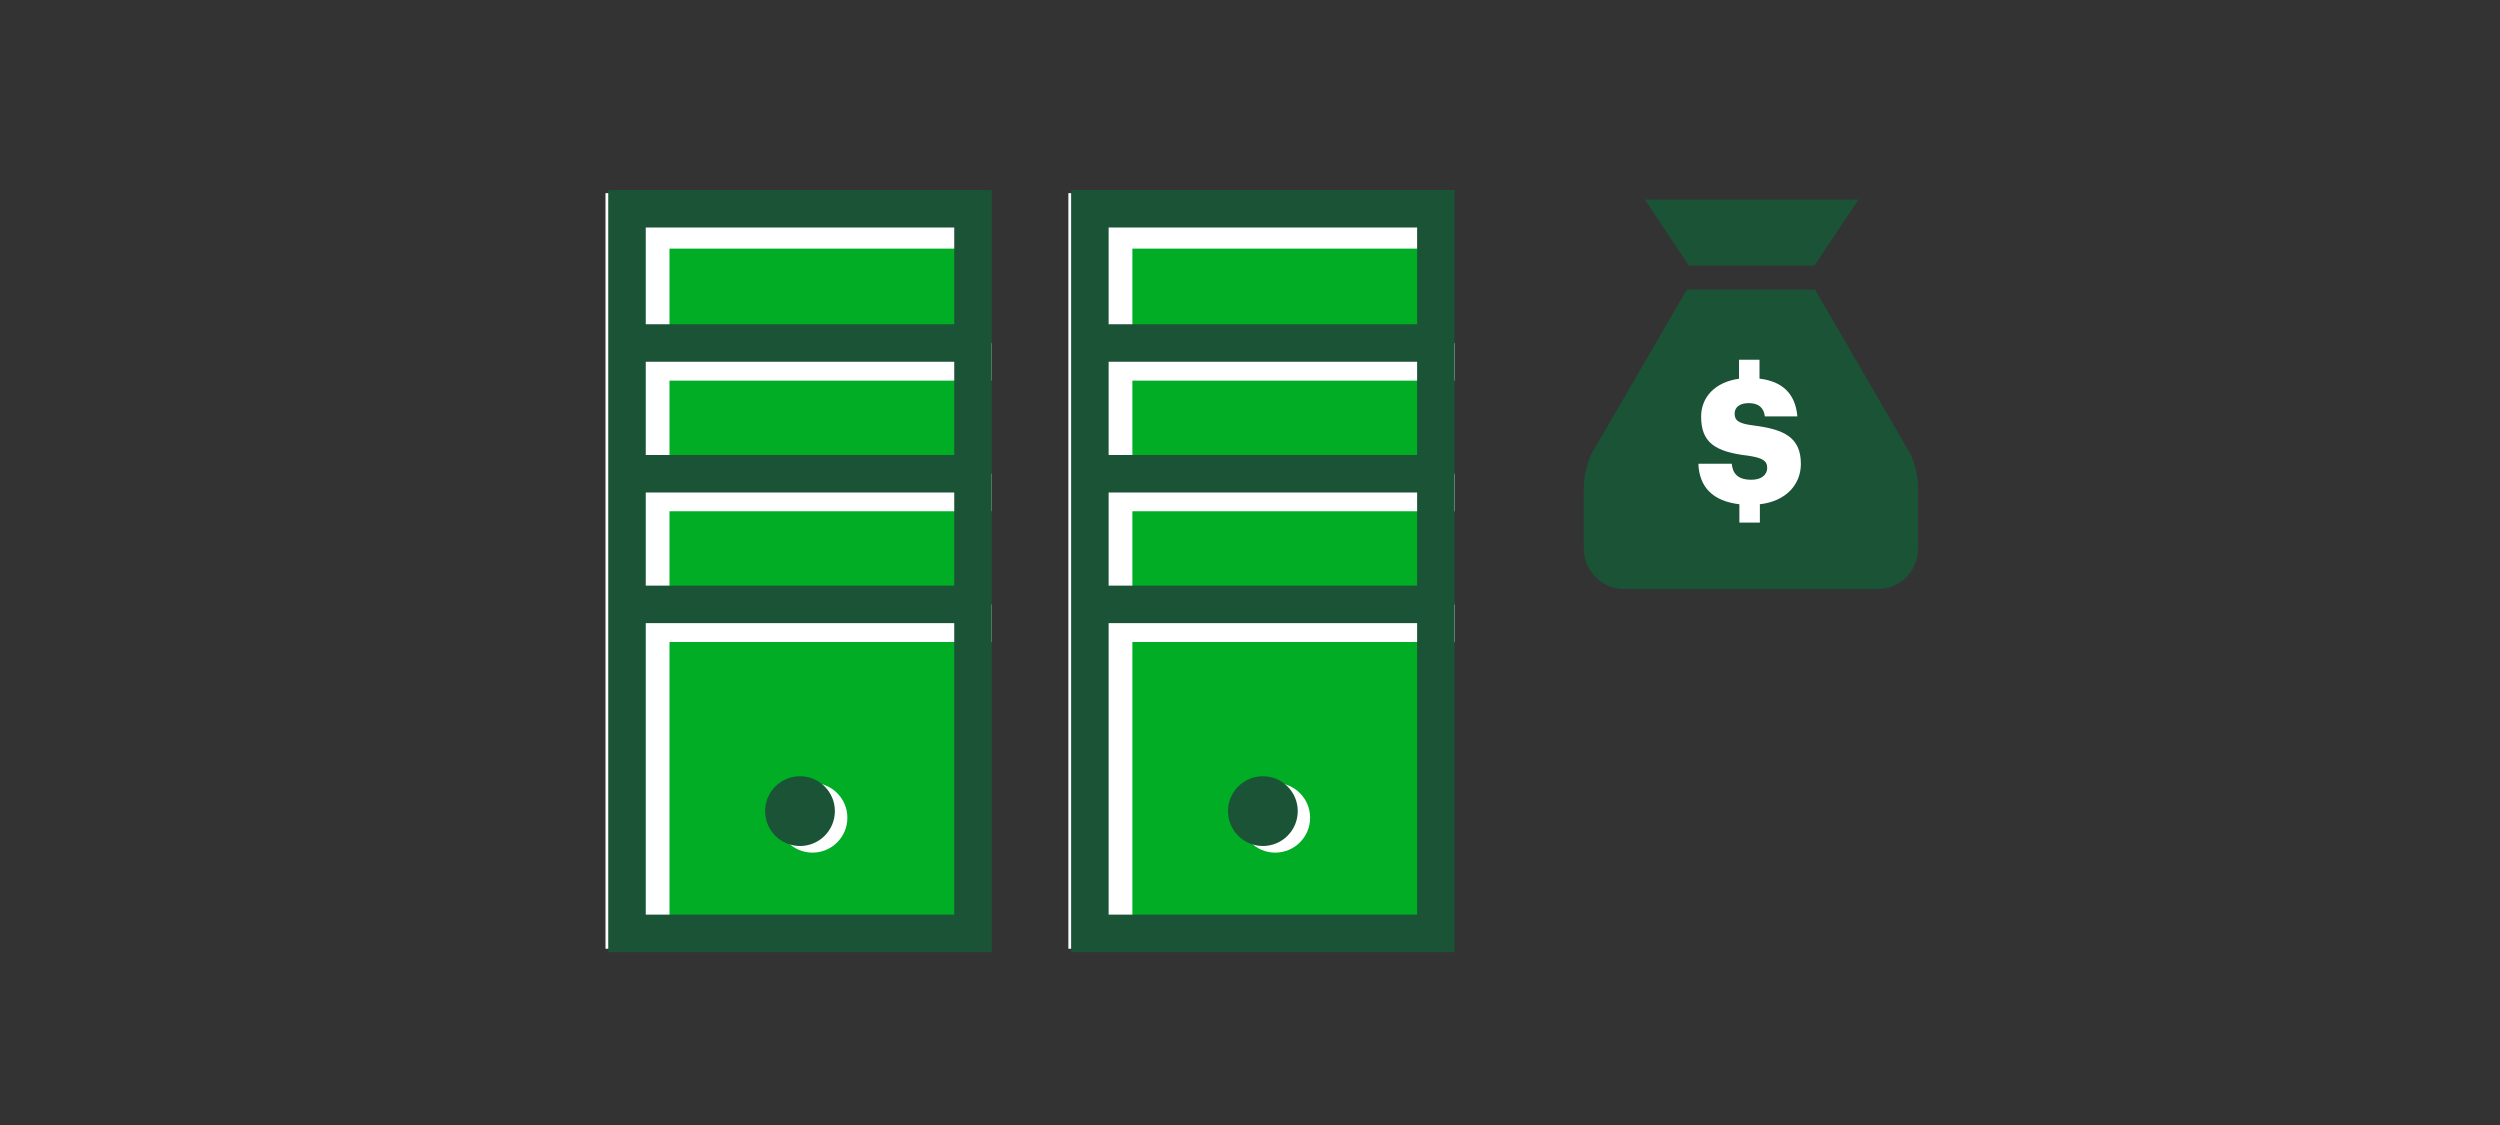 <?xml version="1.0" encoding="UTF-8"?><svg id="LINE_ART___STROKE" xmlns="http://www.w3.org/2000/svg" viewBox="0 0 200 90"><rect x="0" y="0" width="200" height="90" fill="#333333" stroke="none"/><defs><style>.cls-1{stroke:#fff;}.cls-1,.cls-2{fill:none;stroke-miterlimit:10;stroke-width:3px;}.cls-2{stroke:#1a5336;}.cls-3{fill:#00ad24;}.cls-4{fill:#fff;}.cls-5{fill:#1a5336;}</style></defs><g><path class="cls-5" d="M135.07,23.16h10.13l7.66,13.2c.39,.87,.59,1.81,.59,2.77v4.75c0,1.8-1.46,3.25-3.25,3.25h-20.25c-1.8,0-3.25-1.46-3.25-3.25v-4.75c0-.95,.2-1.9,.59-2.77l7.66-13.2h10.13"/><path class="cls-4" d="M141.38,37.4c0,.58-.45,.98-1.27,.98-1.17,0-1.5-.58-1.57-1.28h-2.67c.07,1.87,1.16,2.99,3.28,3.24v1.47h1.64v-1.47c2.1-.24,3.28-1.59,3.28-3.23,0-2.17-1.42-2.77-3.77-3.07-1.22-.15-1.53-.4-1.53-.95,0-.5,.39-.84,1.13-.84,.78,0,1.2,.36,1.29,1.06h2.6c-.16-1.81-1.19-2.8-3.03-3.02v-1.51h-1.64v1.52c-1.89,.26-3.03,1.45-3.03,3.03,0,2.05,1.09,2.81,3.72,3.12,1.18,.17,1.56,.41,1.56,.95Z"/><polygon class="cls-5" points="131.59 15.97 135.11 21.25 140.13 21.25 140.13 21.25 145.16 21.25 148.68 15.97 131.59 15.97"/></g><g><rect class="cls-4" x="85.47" y="15.45" width="30.06" height="60.45"/><path class="cls-3" d="M90.59,74.59h24.41V19.89h-24.41v54.7Z"/><g><line class="cls-1" x1="88.85" y1="28.95" x2="116.38" y2="28.95"/><line class="cls-1" x1="88.85" y1="39.4" x2="116.38" y2="39.4"/><line class="cls-1" x1="88.85" y1="49.86" x2="116.38" y2="49.86"/><circle class="cls-4" cx="102.02" cy="65.42" r="2.79"/></g><rect class="cls-2" x="87.19" y="16.7" width="27.68" height="57.97"/><circle class="cls-5" cx="101.03" cy="64.89" r="2.79"/><line class="cls-2" x1="86.67" y1="27.44" x2="114.2" y2="27.44"/><line class="cls-2" x1="86.67" y1="37.9" x2="114.2" y2="37.9"/><line class="cls-2" x1="86.67" y1="48.35" x2="114.2" y2="48.35"/></g><g><rect class="cls-4" x="48.44" y="15.45" width="30.06" height="60.45"/><path class="cls-3" d="M53.56,74.59h24.41V19.89h-24.41v54.7Z"/><g><line class="cls-1" x1="51.82" y1="28.95" x2="79.35" y2="28.95"/><line class="cls-1" x1="51.82" y1="39.4" x2="79.35" y2="39.4"/><line class="cls-1" x1="51.82" y1="49.86" x2="79.35" y2="49.86"/><circle class="cls-4" cx="65" cy="65.42" r="2.79"/></g><rect class="cls-2" x="50.16" y="16.7" width="27.68" height="57.97"/><circle class="cls-5" cx="64" cy="64.89" r="2.79"/><line class="cls-2" x1="49.64" y1="27.44" x2="77.17" y2="27.44"/><line class="cls-2" x1="49.64" y1="37.9" x2="77.17" y2="37.9"/><line class="cls-2" x1="49.64" y1="48.35" x2="77.17" y2="48.35"/></g></svg>